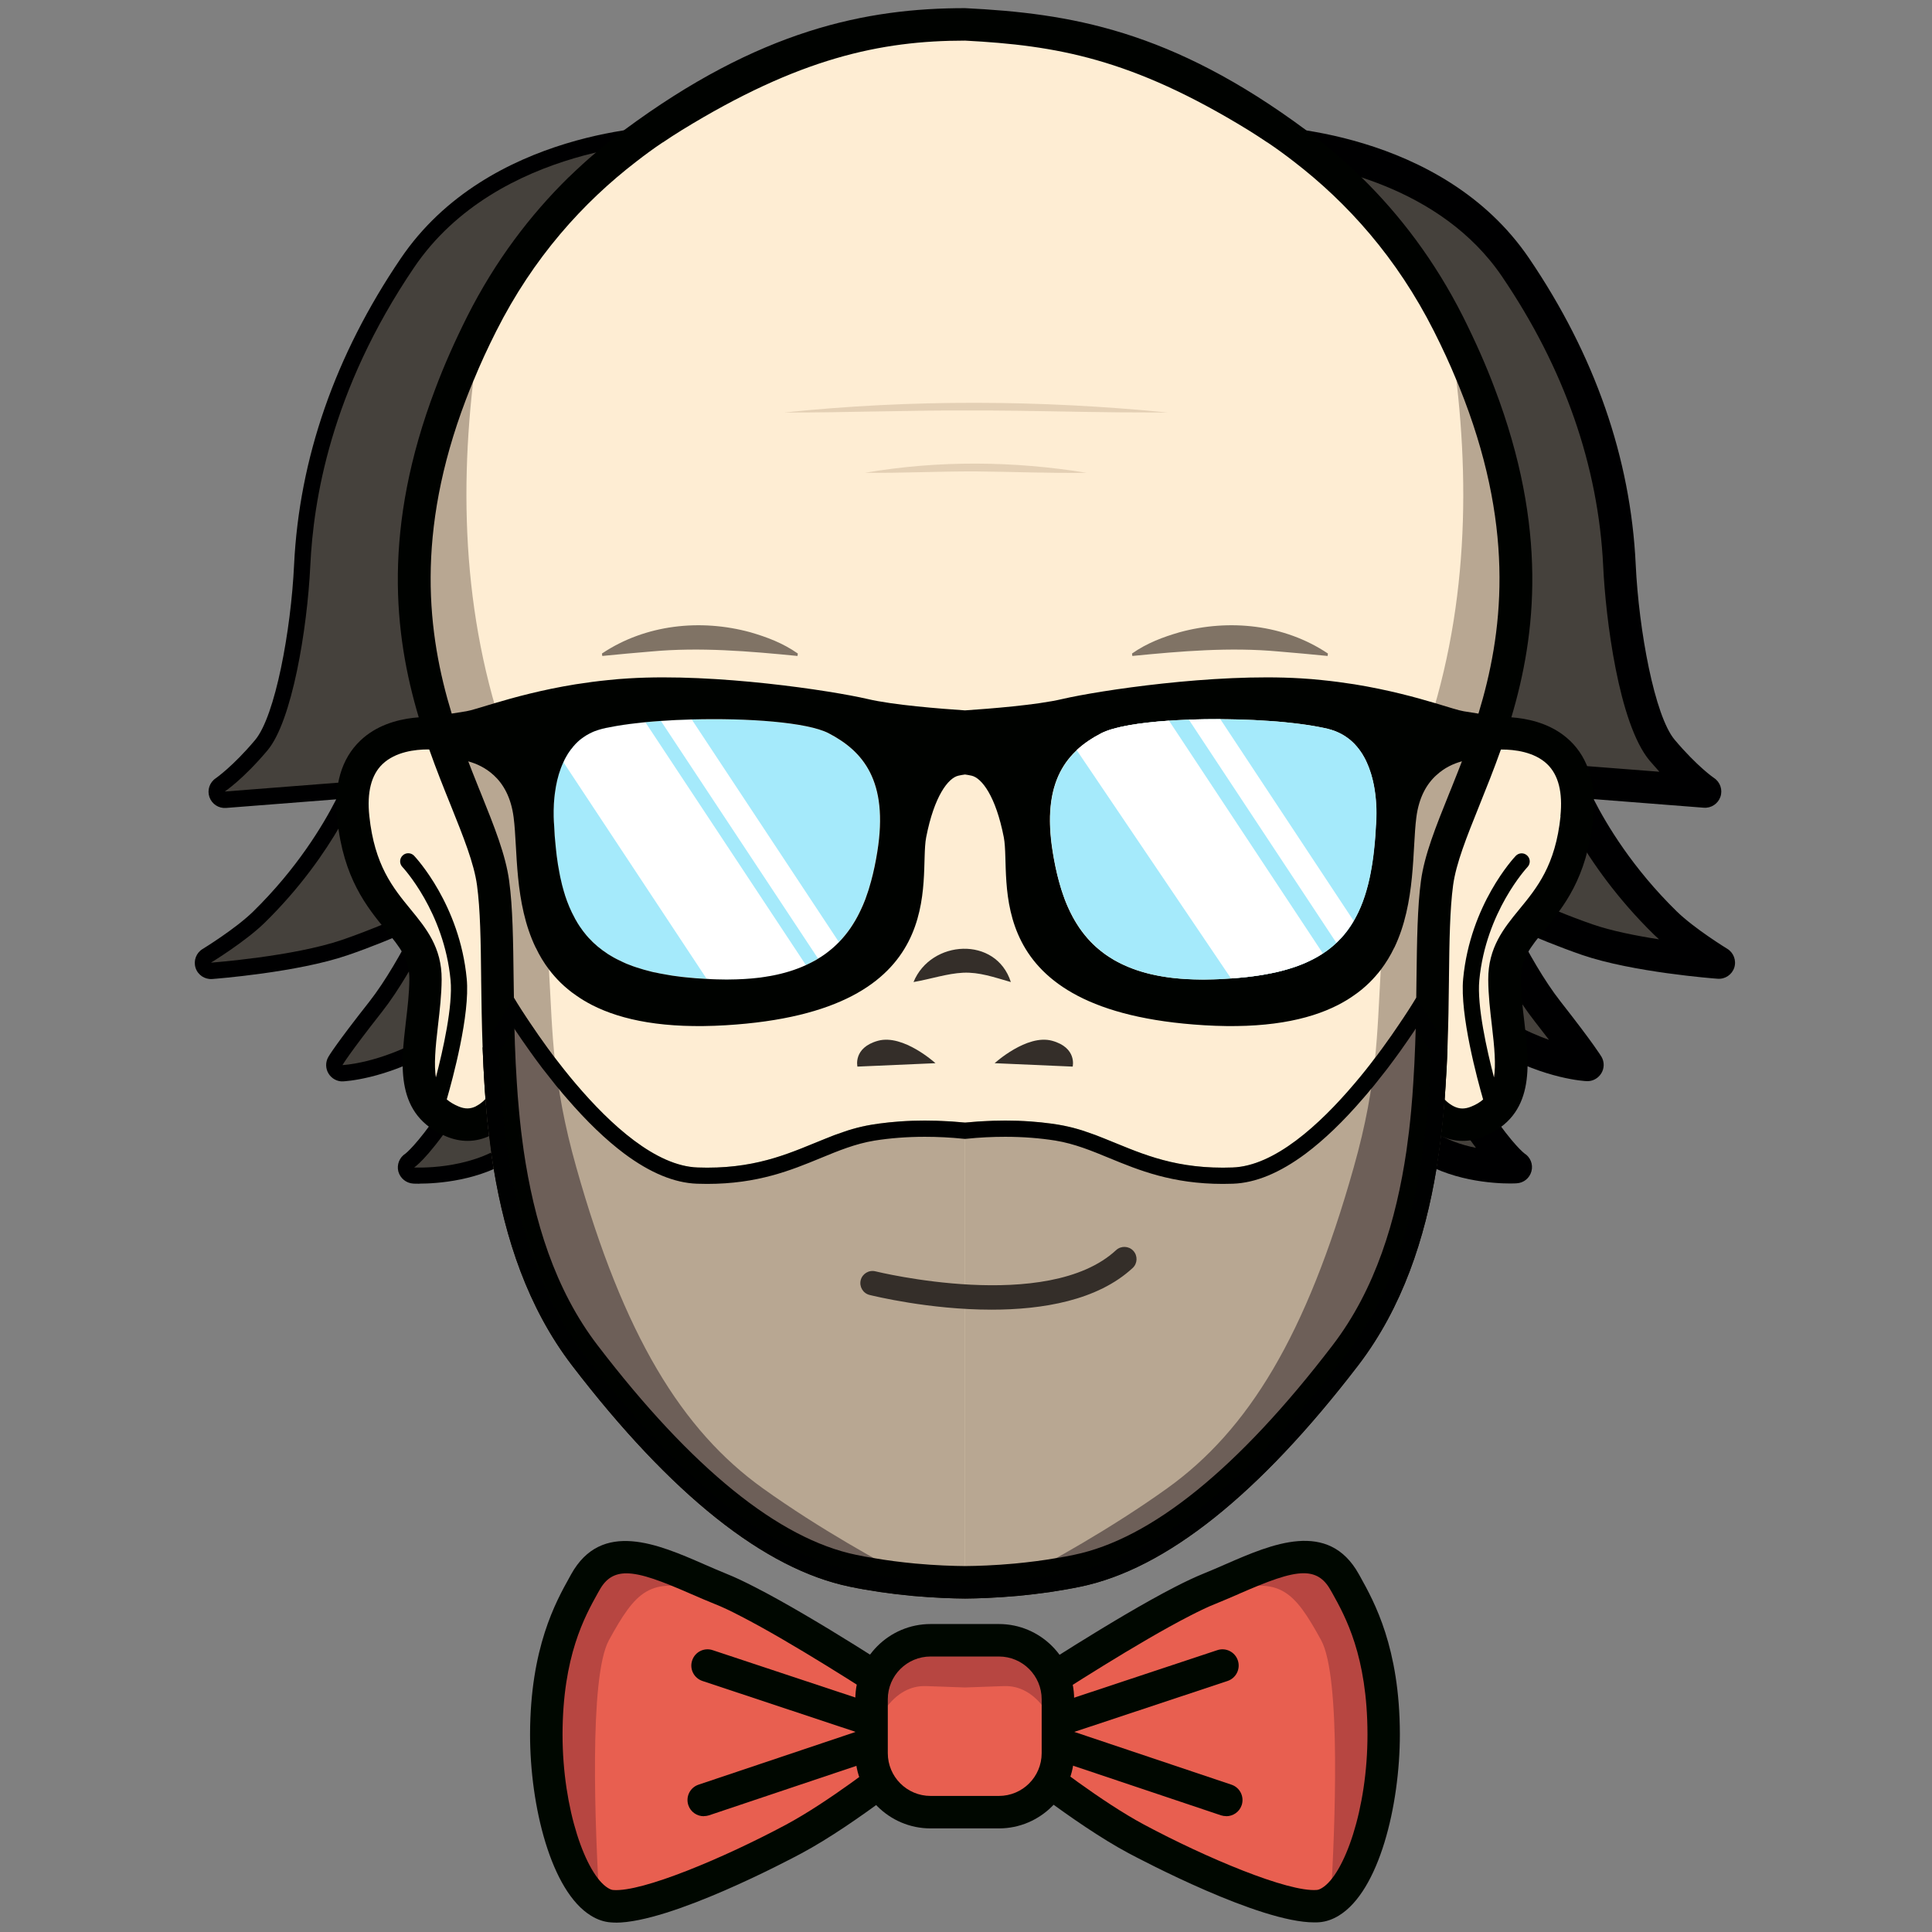 <svg width="42" height="42" viewBox="0 0 42 42" fill="none" xmlns="http://www.w3.org/2000/svg">
<rect x="0" y="0" width="42" height="42" fill="#808080" stroke="none"/>
<g id="cryptowisser">
<path id="Vector" d="M9.118 25.733C9.04 25.733 8.991 25.731 8.982 25.73C8.829 25.721 8.698 25.613 8.659 25.465C8.622 25.317 8.684 25.16 8.815 25.078C8.815 25.078 9.056 24.895 9.542 24.184C9.803 23.801 9.944 23.086 10.016 22.483C9.852 22.599 9.653 22.726 9.411 22.864C8.352 23.464 7.495 23.506 7.457 23.508C7.332 23.515 7.209 23.448 7.142 23.338C7.075 23.229 7.073 23.091 7.136 22.98C7.15 22.954 7.302 22.698 8.029 21.775C8.382 21.325 8.733 20.702 8.993 20.197C8.569 20.383 8.049 20.598 7.558 20.765C6.464 21.141 4.687 21.277 4.613 21.283C4.45 21.295 4.3 21.194 4.251 21.039C4.202 20.884 4.265 20.714 4.405 20.63C4.412 20.626 5.116 20.195 5.504 19.816C6.455 18.884 7.023 17.94 7.309 17.377L4.915 17.564C4.754 17.577 4.606 17.48 4.553 17.328C4.5 17.176 4.556 17.009 4.69 16.919C4.692 16.917 5.061 16.664 5.546 16.087C5.982 15.569 6.326 13.707 6.393 12.279C6.505 9.966 7.283 7.724 8.71 5.621C10.618 2.803 14.421 2.737 14.582 2.736C14.682 2.732 14.793 2.783 14.86 2.868C14.928 2.953 14.952 3.064 14.928 3.17L13.507 9.117L12.812 22.903C12.81 22.947 12.799 22.991 12.782 23.03C12.753 23.09 12.1 24.519 11.209 25.149C10.459 25.678 9.476 25.731 9.12 25.731L9.118 25.733ZM10.433 21.265C10.464 21.265 10.495 21.268 10.526 21.277C10.683 21.32 10.789 21.468 10.786 21.63C10.782 21.838 10.733 23.688 10.126 24.579C10.03 24.72 9.942 24.844 9.861 24.951C10.17 24.89 10.514 24.777 10.8 24.574C11.444 24.119 11.984 23.058 12.109 22.799L12.803 9.05C12.803 9.028 12.806 9.007 12.812 8.986L14.128 3.475C13.106 3.584 10.625 4.047 9.293 6.011C7.939 8.007 7.2 10.124 7.096 12.307C7.043 13.417 6.764 15.729 6.083 16.537C6.01 16.624 5.94 16.703 5.873 16.776L7.844 16.622C7.964 16.613 8.08 16.664 8.153 16.76C8.225 16.855 8.245 16.98 8.204 17.093C8.179 17.16 7.593 18.748 5.993 20.314C5.957 20.349 5.92 20.383 5.882 20.418C6.374 20.342 6.91 20.236 7.325 20.093C8.354 19.738 9.566 19.153 9.577 19.145C9.709 19.08 9.87 19.107 9.976 19.209C10.082 19.311 10.113 19.47 10.055 19.604C10.025 19.671 9.332 21.251 8.582 22.206C8.463 22.355 8.361 22.488 8.273 22.603C8.506 22.521 8.774 22.407 9.06 22.244C9.917 21.759 10.124 21.445 10.126 21.441C10.188 21.327 10.304 21.263 10.429 21.263L10.433 21.265Z" fill="#000001"/>
<path id="Vector_2" d="M14.585 3.088C14.585 3.088 10.828 3.121 9.003 5.813C7.178 8.504 6.813 10.895 6.746 12.291C6.679 13.687 6.347 15.679 5.816 16.311C5.285 16.943 4.886 17.207 4.886 17.207L7.875 16.974C7.875 16.974 7.311 18.536 5.749 20.064C5.325 20.477 4.586 20.927 4.586 20.927C4.586 20.927 6.379 20.795 7.443 20.43C8.507 20.064 9.735 19.466 9.735 19.466C9.735 19.466 9.038 21.061 8.308 21.991C7.577 22.921 7.445 23.154 7.445 23.154C7.445 23.154 8.242 23.121 9.238 22.556C10.233 21.991 10.434 21.626 10.434 21.626C10.434 21.626 10.401 23.553 9.836 24.383C9.271 25.212 9.003 25.38 9.003 25.38C9.003 25.38 10.182 25.447 11.004 24.864C11.826 24.282 12.458 22.888 12.458 22.888L13.155 9.068L14.583 3.09L14.585 3.088Z" fill="#45413C"/>
<path id="Vector_3" d="M9.59 15.956C9.59 15.956 7.456 15.637 7.681 17.779C7.905 19.922 9.258 20.029 9.249 21.293C9.241 22.556 8.669 23.899 9.839 24.383C11.009 24.866 11.591 22.614 11.591 22.614L10.695 16.611L9.59 15.96V15.956Z" fill="#FEEDD3"/>
<path id="Vector_4" d="M11.02 16.389L9.712 15.618L9.645 15.607C9.599 15.6 8.516 15.447 7.833 16.1C7.422 16.493 7.252 17.07 7.332 17.815C7.466 19.095 7.976 19.716 8.385 20.217C8.696 20.596 8.902 20.847 8.899 21.29C8.897 21.59 8.86 21.904 8.824 22.207C8.712 23.162 8.584 24.246 9.707 24.708C9.859 24.77 10.012 24.802 10.164 24.802C10.337 24.802 10.506 24.761 10.669 24.68C11.51 24.26 11.893 22.859 11.936 22.7L11.953 22.631L11.021 16.389H11.02ZM10.351 24.048C10.227 24.11 10.111 24.112 9.973 24.055C9.867 24.011 9.783 23.96 9.712 23.9C9.836 23.471 10.222 22.058 10.146 21.276C9.993 19.665 9.043 18.648 9.003 18.604C8.936 18.533 8.824 18.53 8.754 18.597C8.683 18.664 8.68 18.775 8.747 18.846C8.756 18.855 9.654 19.815 9.795 21.308C9.848 21.867 9.629 22.834 9.476 23.422C9.433 23.15 9.463 22.785 9.522 22.289C9.559 21.966 9.599 21.632 9.601 21.293C9.606 20.595 9.26 20.175 8.927 19.769C8.54 19.297 8.142 18.81 8.029 17.741C7.974 17.226 8.071 16.845 8.314 16.612C8.597 16.34 9.034 16.292 9.301 16.292C9.373 16.292 9.433 16.296 9.474 16.299L10.367 16.827L11.228 22.59C11.089 23.076 10.748 23.849 10.347 24.048H10.351Z" fill="#000200"/>
<path id="Vector_5" d="M27.367 3.088C27.367 3.088 31.124 3.121 32.949 5.813C34.774 8.504 35.139 10.895 35.206 12.291C35.273 13.687 35.605 15.679 36.136 16.311C36.667 16.943 37.066 17.207 37.066 17.207L34.077 16.974C34.077 16.974 34.641 18.536 36.203 20.064C36.627 20.477 37.366 20.927 37.366 20.927C37.366 20.927 35.573 20.795 34.509 20.43C33.445 20.064 32.217 19.466 32.217 19.466C32.217 19.466 32.914 21.061 33.644 21.991C34.375 22.921 34.507 23.154 34.507 23.154C34.507 23.154 33.709 23.121 32.714 22.556C31.719 21.991 31.518 21.626 31.518 21.626C31.518 21.626 31.551 23.553 32.116 24.383C32.681 25.212 32.949 25.38 32.949 25.38C32.949 25.38 31.77 25.447 30.948 24.864C30.125 24.282 29.494 22.888 29.494 22.888L28.797 9.068L27.369 3.09L27.367 3.088Z" fill="#45413C"/>
<path id="Vector_6" d="M30.743 25.151C29.852 24.521 29.197 23.092 29.171 23.032C29.153 22.991 29.143 22.949 29.141 22.904L28.446 9.119L27.025 3.172C27 3.066 27.025 2.955 27.092 2.87C27.159 2.785 27.27 2.734 27.371 2.737C27.532 2.737 31.334 2.805 33.242 5.616C34.67 7.719 35.45 9.96 35.559 12.274C35.626 13.702 35.97 15.565 36.406 16.082C36.892 16.659 37.258 16.912 37.262 16.913C37.396 17.002 37.453 17.171 37.4 17.323C37.347 17.474 37.199 17.572 37.038 17.559L34.643 17.372C34.929 17.935 35.497 18.879 36.449 19.811C36.837 20.19 37.541 20.621 37.548 20.625C37.687 20.709 37.751 20.879 37.702 21.034C37.652 21.189 37.502 21.29 37.34 21.277C37.264 21.272 35.489 21.136 34.394 20.76C33.904 20.591 33.383 20.378 32.96 20.192C33.219 20.697 33.57 21.32 33.923 21.77C34.648 22.695 34.8 22.949 34.816 22.975C34.88 23.086 34.878 23.224 34.811 23.333C34.744 23.443 34.62 23.51 34.495 23.503C34.46 23.503 33.6 23.459 32.541 22.859C32.3 22.721 32.1 22.594 31.936 22.477C32.008 23.081 32.15 23.796 32.411 24.179C32.896 24.892 33.138 25.073 33.138 25.073C33.269 25.154 33.332 25.312 33.293 25.46C33.254 25.61 33.126 25.716 32.97 25.724C32.962 25.724 32.912 25.728 32.834 25.728C32.478 25.728 31.495 25.675 30.745 25.146L30.743 25.151ZM31.822 21.443C31.822 21.443 32.03 21.761 32.887 22.246C33.173 22.409 33.441 22.523 33.674 22.605C33.586 22.49 33.484 22.358 33.366 22.207C32.616 21.253 31.92 19.673 31.892 19.606C31.832 19.47 31.864 19.313 31.971 19.211C32.077 19.109 32.238 19.084 32.37 19.148C32.383 19.153 33.593 19.74 34.622 20.095C35.035 20.238 35.573 20.344 36.066 20.42C36.027 20.384 35.99 20.351 35.954 20.316C34.354 18.749 33.768 17.16 33.743 17.095C33.703 16.982 33.722 16.857 33.794 16.762C33.867 16.666 33.983 16.615 34.103 16.624L36.074 16.777C36.007 16.703 35.937 16.624 35.864 16.539C35.185 15.731 34.904 13.419 34.852 12.309C34.747 10.126 34.008 8.009 32.654 6.013C31.322 4.049 28.843 3.586 27.819 3.477L29.136 8.988C29.141 9.009 29.144 9.03 29.144 9.052L29.838 22.8C29.963 23.06 30.502 24.12 31.147 24.576C31.435 24.779 31.777 24.892 32.086 24.953C32.005 24.846 31.917 24.722 31.822 24.581C31.214 23.69 31.167 21.839 31.162 21.632C31.158 21.47 31.264 21.322 31.421 21.279C31.453 21.27 31.484 21.267 31.514 21.267C31.64 21.267 31.754 21.332 31.818 21.445L31.822 21.443Z" fill="#000001"/>
<path id="Vector_7" d="M32.368 15.956C32.368 15.956 34.502 15.637 34.278 17.779C34.054 19.922 32.7 20.029 32.709 21.293C32.718 22.555 33.289 23.899 32.12 24.383C30.95 24.866 30.367 22.614 30.367 22.614L31.264 16.611L32.368 15.96V15.956Z" fill="#FEEDD3"/>
<path id="Vector_8" d="M21.938 38.05C21.938 38.05 23.515 39.346 24.694 39.976C25.873 40.608 27.849 41.504 28.647 41.439C28.741 41.432 28.832 41.398 28.921 41.343C29.586 40.936 30.078 39.307 30.076 37.701C30.073 35.837 29.512 34.906 29.229 34.396C28.635 33.325 27.435 34.08 26.272 34.546C26.108 34.611 25.912 34.705 25.696 34.816C24.382 35.49 22.336 36.838 22.336 36.838L21.938 38.05Z" fill="#E85F50"/>
<path id="Vector_9" d="M25.703 34.816C26.044 34.749 26.377 34.676 26.661 34.595C27.831 34.263 28.138 34.595 28.721 35.657C29.158 36.46 29.021 39.769 28.927 41.343C29.593 40.936 30.085 39.307 30.083 37.701C30.08 35.837 29.518 34.906 29.236 34.396C28.641 33.325 27.441 34.08 26.278 34.546C26.114 34.611 25.918 34.705 25.703 34.816Z" fill="#B74641"/>
<path id="Vector_10" d="M24.533 40.286C23.337 39.647 21.784 38.377 21.718 38.322L21.531 38.169L22.045 36.61L22.147 36.543C22.232 36.489 24.224 35.177 25.539 34.501C25.782 34.376 25.982 34.283 26.144 34.217C26.314 34.148 26.485 34.074 26.654 34C27.646 33.568 28.88 33.031 29.541 34.223L29.575 34.284C29.873 34.821 30.429 35.818 30.432 37.699C30.432 39.254 29.979 41.108 29.109 41.641C28.97 41.728 28.823 41.777 28.678 41.788C28.643 41.791 28.606 41.791 28.567 41.791C27.378 41.791 24.826 40.441 24.529 40.284L24.533 40.286ZM26.938 34.648C26.762 34.724 26.585 34.801 26.409 34.872C26.266 34.928 26.088 35.013 25.864 35.128C24.747 35.7 23.068 36.785 22.64 37.064L22.355 37.927C22.804 38.283 23.966 39.181 24.866 39.663C26.224 40.39 28.001 41.135 28.625 41.086C28.659 41.084 28.698 41.068 28.742 41.041C29.22 40.748 29.73 39.337 29.728 37.701C29.725 36.001 29.247 35.142 28.961 34.629L28.925 34.567C28.784 34.313 28.601 34.201 28.34 34.201C28.015 34.201 27.568 34.373 26.936 34.648H26.938Z" fill="#000700"/>
<path id="Vector_11" d="M26.657 39.483C26.806 39.483 26.943 39.39 26.993 39.243C27.054 39.058 26.956 38.859 26.77 38.797L23.354 37.65L26.686 36.543C26.871 36.481 26.971 36.282 26.91 36.097C26.848 35.911 26.648 35.811 26.463 35.873L21.125 37.645L26.544 39.464C26.581 39.476 26.62 39.481 26.657 39.481V39.483Z" fill="#000700"/>
<path id="Vector_12" d="M32.163 8.567C32.115 8.437 32.062 8.304 32.006 8.172C31.99 8.131 31.972 8.089 31.954 8.049C31.919 7.966 31.884 7.884 31.849 7.801C31.739 7.551 31.619 7.299 31.489 7.041C30.776 5.626 29.861 4.517 28.866 3.651H28.864C28.674 3.481 28.482 3.324 28.286 3.176C28.088 3.024 27.889 2.883 27.687 2.751C24.952 0.924 21.98 0.589 20.98 0.527C19.979 0.589 17.007 0.924 14.272 2.751C14.071 2.883 13.871 3.024 13.674 3.176C13.478 3.324 13.286 3.481 13.095 3.649H13.093C12.098 4.517 11.184 5.626 10.471 7.041C10.34 7.299 10.22 7.551 10.111 7.801C10.076 7.884 10.04 7.966 10.005 8.049C9.987 8.089 9.97 8.131 9.954 8.172C9.897 8.304 9.844 8.437 9.797 8.567C8.666 11.543 8.934 13.803 9.469 15.572C9.47 15.579 9.472 15.584 9.476 15.591C9.513 15.714 9.552 15.838 9.59 15.956H9.592C9.65 16.136 9.712 16.306 9.774 16.473L9.779 16.489C10.009 17.107 10.249 17.656 10.43 18.151C10.441 18.18 10.45 18.206 10.46 18.234C10.531 18.43 10.593 18.616 10.637 18.796C10.674 18.937 10.702 19.071 10.72 19.198C10.727 19.246 10.732 19.293 10.737 19.343C10.76 19.54 10.774 19.759 10.785 19.992C10.789 20.05 10.79 20.11 10.792 20.17C10.796 20.292 10.799 20.417 10.803 20.544C10.805 20.61 10.806 20.675 10.806 20.74C10.813 21.203 10.817 21.706 10.829 22.235C10.835 22.443 10.84 22.653 10.849 22.869C10.852 22.939 10.854 23.01 10.857 23.08L10.863 23.202C10.864 23.22 10.864 23.237 10.866 23.255C10.866 23.276 10.868 23.297 10.87 23.319C10.87 23.331 10.871 23.341 10.871 23.354C10.873 23.384 10.875 23.416 10.877 23.447C10.884 23.569 10.893 23.691 10.902 23.814C10.907 23.883 10.912 23.952 10.917 24.023C10.917 24.024 10.917 24.028 10.919 24.03V24.033C10.919 24.033 10.919 24.042 10.921 24.047C10.923 24.077 10.926 24.107 10.928 24.136C10.933 24.187 10.939 24.236 10.942 24.287C10.947 24.342 10.953 24.398 10.96 24.453C10.96 24.453 10.961 24.464 10.961 24.469V24.48C10.961 24.48 10.963 24.488 10.963 24.492C10.965 24.501 10.965 24.51 10.967 24.517C10.972 24.563 10.977 24.608 10.983 24.654C10.985 24.672 10.988 24.692 10.99 24.709L10.995 24.752C10.997 24.773 11 24.792 11.002 24.811C11.004 24.815 11.004 24.819 11.004 24.822C11.004 24.824 11.006 24.826 11.006 24.827V24.834C11.006 24.834 11.007 24.854 11.009 24.863C11.009 24.868 11.009 24.872 11.011 24.877C11.013 24.893 11.014 24.909 11.018 24.924C11.018 24.939 11.021 24.949 11.023 24.962C11.025 24.97 11.025 24.979 11.027 24.988C11.029 25.006 11.032 25.023 11.034 25.041C11.039 25.073 11.043 25.104 11.048 25.136C11.05 25.145 11.05 25.154 11.052 25.163C11.055 25.191 11.06 25.219 11.064 25.247C11.067 25.272 11.073 25.299 11.076 25.323C11.082 25.35 11.085 25.374 11.09 25.399C11.092 25.415 11.096 25.431 11.099 25.447C11.106 25.487 11.113 25.526 11.12 25.565C11.122 25.572 11.122 25.579 11.124 25.586C11.131 25.625 11.138 25.662 11.145 25.701C11.15 25.727 11.156 25.754 11.161 25.78C11.171 25.826 11.18 25.874 11.189 25.92C11.194 25.944 11.2 25.969 11.205 25.994C11.207 25.999 11.207 26.004 11.209 26.01C11.219 26.063 11.23 26.116 11.242 26.167C11.251 26.204 11.26 26.241 11.269 26.276C11.277 26.319 11.288 26.361 11.299 26.401C11.311 26.449 11.323 26.495 11.336 26.541C11.343 26.573 11.351 26.604 11.36 26.634C11.376 26.693 11.392 26.749 11.41 26.806C11.424 26.855 11.438 26.904 11.454 26.954C11.463 26.984 11.472 27.012 11.48 27.04C11.486 27.06 11.493 27.079 11.5 27.097C11.505 27.116 11.512 27.136 11.517 27.155C11.524 27.174 11.53 27.194 11.537 27.212C11.544 27.234 11.553 27.257 11.562 27.279C11.565 27.294 11.57 27.31 11.577 27.326C11.583 27.346 11.59 27.365 11.597 27.383C11.606 27.409 11.616 27.437 11.629 27.464C11.63 27.473 11.634 27.48 11.637 27.488C11.645 27.51 11.652 27.531 11.66 27.552C11.678 27.602 11.697 27.649 11.719 27.697C11.727 27.723 11.738 27.75 11.75 27.776C11.768 27.819 11.786 27.861 11.805 27.903C11.81 27.914 11.814 27.924 11.819 27.935C11.844 27.993 11.87 28.052 11.897 28.108C11.929 28.177 11.962 28.244 11.996 28.311C12.01 28.339 12.024 28.367 12.038 28.396C12.049 28.417 12.061 28.438 12.072 28.459C12.08 28.477 12.089 28.493 12.098 28.51C12.114 28.542 12.132 28.572 12.149 28.602C12.158 28.616 12.165 28.632 12.174 28.646C12.213 28.713 12.252 28.779 12.29 28.846C12.294 28.849 12.296 28.853 12.297 28.856C12.319 28.893 12.341 28.928 12.364 28.964C12.375 28.982 12.386 28.997 12.396 29.013C12.407 29.031 12.417 29.047 12.428 29.063C12.433 29.073 12.44 29.084 12.447 29.093C12.481 29.144 12.516 29.195 12.552 29.246C12.56 29.257 12.567 29.269 12.576 29.282C12.583 29.29 12.589 29.299 12.596 29.308C12.599 29.311 12.601 29.315 12.604 29.32C12.613 29.333 12.624 29.347 12.634 29.359C12.659 29.394 12.686 29.43 12.712 29.465C12.869 29.67 13.024 29.867 13.18 30.058C13.249 30.143 13.317 30.226 13.386 30.308C13.459 30.397 13.531 30.483 13.605 30.568C13.889 30.901 14.171 31.212 14.45 31.5C14.519 31.57 14.588 31.639 14.655 31.706C14.715 31.766 14.775 31.826 14.837 31.884C14.897 31.943 14.955 31.999 15.015 32.054C15.045 32.084 15.077 32.112 15.107 32.139H15.109C15.156 32.184 15.202 32.227 15.25 32.267C15.315 32.327 15.379 32.384 15.442 32.437C15.506 32.492 15.569 32.544 15.631 32.596C15.694 32.648 15.756 32.698 15.818 32.747C15.88 32.795 15.941 32.843 16.002 32.889C16.061 32.934 16.122 32.978 16.181 33.023C16.241 33.065 16.302 33.107 16.36 33.148C16.418 33.188 16.476 33.227 16.535 33.264C16.57 33.291 16.609 33.314 16.646 33.337C16.649 33.339 16.651 33.34 16.654 33.342C16.693 33.368 16.734 33.393 16.774 33.416C16.808 33.437 16.841 33.457 16.875 33.476C16.919 33.503 16.963 33.527 17.007 33.552C17.066 33.586 17.124 33.616 17.182 33.646C17.242 33.677 17.302 33.707 17.364 33.737C17.419 33.764 17.473 33.788 17.53 33.813C17.645 33.864 17.757 33.912 17.872 33.953C17.929 33.974 17.985 33.993 18.041 34.013C18.089 34.029 18.139 34.043 18.186 34.057L18.202 34.062C18.26 34.08 18.317 34.094 18.373 34.108C18.43 34.122 18.486 34.136 18.543 34.147C18.599 34.159 18.657 34.17 18.716 34.18C18.76 34.189 18.802 34.196 18.845 34.203C18.855 34.205 18.864 34.207 18.875 34.209C18.947 34.223 19.021 34.235 19.097 34.246C19.139 34.253 19.183 34.26 19.227 34.265C19.33 34.281 19.436 34.293 19.541 34.306C19.556 34.307 19.572 34.309 19.586 34.311C19.628 34.316 19.67 34.322 19.711 34.325L19.864 34.341H19.866C19.926 34.346 19.983 34.352 20.041 34.355C20.24 34.371 20.424 34.382 20.584 34.389C20.65 34.389 20.712 34.394 20.77 34.394C20.81 34.396 20.847 34.397 20.881 34.397H21.079C21.112 34.397 21.149 34.396 21.19 34.394C21.248 34.394 21.31 34.39 21.375 34.389C21.536 34.382 21.719 34.371 21.919 34.355C21.977 34.352 22.033 34.346 22.093 34.341H22.095L22.249 34.325C22.289 34.322 22.331 34.316 22.374 34.311C22.388 34.309 22.404 34.307 22.418 34.306C22.524 34.293 22.63 34.281 22.732 34.265C22.776 34.26 22.82 34.253 22.863 34.246C22.939 34.235 23.013 34.223 23.085 34.209C23.096 34.207 23.105 34.205 23.115 34.203C23.157 34.196 23.2 34.189 23.244 34.18C23.302 34.17 23.36 34.159 23.417 34.147C23.473 34.136 23.53 34.122 23.586 34.108C23.643 34.094 23.699 34.08 23.757 34.062L23.773 34.057C23.821 34.043 23.87 34.029 23.918 34.013C23.974 33.993 24.031 33.974 24.087 33.953C24.202 33.912 24.315 33.864 24.43 33.813C24.486 33.788 24.541 33.764 24.596 33.737C24.657 33.707 24.717 33.677 24.777 33.646C24.836 33.616 24.894 33.586 24.952 33.552C24.996 33.527 25.04 33.503 25.084 33.476C25.118 33.457 25.151 33.437 25.185 33.416C25.226 33.393 25.266 33.368 25.305 33.342C25.309 33.342 25.31 33.339 25.314 33.337C25.351 33.314 25.39 33.291 25.425 33.264C25.483 33.227 25.541 33.188 25.6 33.148C25.658 33.107 25.718 33.065 25.778 33.023C25.838 32.978 25.898 32.934 25.958 32.889C26.018 32.843 26.08 32.795 26.142 32.747C26.203 32.698 26.265 32.648 26.329 32.596C26.39 32.544 26.454 32.492 26.517 32.437C26.581 32.384 26.645 32.327 26.71 32.267C26.757 32.227 26.803 32.184 26.851 32.14H26.853C26.883 32.112 26.915 32.084 26.945 32.054C27.005 31.999 27.063 31.943 27.123 31.884C27.184 31.826 27.244 31.766 27.305 31.706C27.372 31.639 27.44 31.57 27.509 31.5C27.788 31.212 28.07 30.901 28.355 30.568C28.429 30.483 28.501 30.397 28.573 30.308C28.642 30.226 28.711 30.143 28.78 30.058C28.935 29.867 29.09 29.67 29.247 29.465C29.274 29.43 29.3 29.394 29.325 29.359C29.336 29.347 29.346 29.333 29.355 29.32C29.359 29.315 29.36 29.311 29.364 29.308C29.371 29.299 29.376 29.29 29.383 29.282C29.392 29.269 29.399 29.257 29.408 29.246C29.443 29.195 29.479 29.144 29.512 29.093C29.519 29.084 29.526 29.073 29.532 29.063C29.542 29.047 29.553 29.031 29.563 29.013C29.574 28.997 29.584 28.982 29.595 28.964C29.618 28.928 29.641 28.893 29.662 28.856C29.664 28.853 29.666 28.849 29.669 28.846C29.708 28.779 29.747 28.713 29.786 28.646C29.794 28.632 29.802 28.616 29.81 28.602C29.828 28.572 29.846 28.542 29.861 28.51C29.87 28.493 29.879 28.477 29.888 28.459C29.899 28.438 29.911 28.417 29.922 28.396C29.936 28.367 29.95 28.339 29.964 28.311C29.997 28.244 30.031 28.177 30.063 28.108C30.089 28.052 30.116 27.993 30.14 27.935C30.146 27.924 30.149 27.914 30.154 27.903C30.174 27.861 30.192 27.819 30.209 27.776C30.221 27.75 30.232 27.723 30.241 27.697C30.262 27.649 30.282 27.602 30.299 27.552C30.308 27.531 30.315 27.51 30.322 27.488C30.326 27.48 30.329 27.473 30.331 27.464C30.343 27.437 30.354 27.409 30.363 27.383C30.37 27.365 30.377 27.346 30.382 27.326C30.389 27.31 30.395 27.294 30.398 27.279C30.407 27.257 30.416 27.234 30.423 27.212C30.43 27.194 30.435 27.174 30.442 27.155C30.447 27.136 30.454 27.116 30.46 27.097C30.467 27.079 30.474 27.06 30.479 27.04C30.488 27.012 30.497 26.984 30.506 26.954C30.521 26.904 30.536 26.855 30.55 26.806C30.567 26.749 30.583 26.693 30.599 26.634C30.608 26.604 30.617 26.573 30.624 26.541C30.636 26.495 30.649 26.449 30.661 26.401C30.672 26.361 30.682 26.319 30.691 26.276C30.7 26.241 30.709 26.204 30.717 26.167C30.73 26.116 30.74 26.063 30.751 26.01C30.753 26.004 30.753 25.999 30.755 25.994C30.76 25.969 30.765 25.944 30.77 25.92C30.779 25.874 30.788 25.826 30.799 25.78C30.804 25.754 30.809 25.727 30.814 25.701C30.822 25.662 30.829 25.625 30.836 25.586C30.837 25.579 30.837 25.572 30.839 25.565C30.846 25.526 30.853 25.487 30.86 25.447C30.864 25.431 30.867 25.415 30.869 25.399C30.875 25.374 30.878 25.35 30.883 25.323C30.887 25.299 30.892 25.272 30.896 25.247C30.899 25.219 30.904 25.191 30.908 25.163C30.91 25.154 30.91 25.145 30.912 25.136C30.917 25.104 30.92 25.073 30.926 25.041C30.927 25.023 30.931 25.006 30.933 24.988C30.933 24.979 30.933 24.97 30.936 24.962C30.936 24.949 30.94 24.939 30.942 24.926C30.945 24.909 30.947 24.893 30.949 24.877C30.95 24.872 30.95 24.868 30.95 24.863C30.952 24.854 30.952 24.843 30.954 24.834V24.827C30.954 24.827 30.956 24.824 30.956 24.822C30.956 24.819 30.956 24.815 30.957 24.811C30.959 24.792 30.963 24.773 30.965 24.752L30.97 24.709C30.971 24.692 30.975 24.672 30.977 24.654C30.982 24.608 30.987 24.563 30.993 24.517C30.994 24.51 30.994 24.501 30.996 24.492C30.996 24.488 30.998 24.485 30.998 24.48V24.469C30.998 24.469 30.998 24.459 31 24.455C31.007 24.398 31.012 24.342 31.017 24.287C31.021 24.236 31.026 24.187 31.032 24.136C31.033 24.107 31.037 24.077 31.039 24.047C31.04 24.042 31.04 24.038 31.04 24.033V24.03C31.04 24.03 31.042 24.024 31.042 24.023C31.047 23.952 31.053 23.883 31.058 23.814C31.067 23.691 31.076 23.569 31.083 23.449C31.084 23.416 31.086 23.384 31.088 23.354C31.088 23.341 31.09 23.331 31.09 23.319C31.091 23.297 31.093 23.276 31.093 23.255C31.095 23.237 31.095 23.22 31.097 23.202L31.102 23.08C31.106 23.01 31.107 22.939 31.111 22.87C31.12 22.653 31.125 22.443 31.13 22.237C31.143 21.706 31.146 21.203 31.153 20.74C31.153 20.675 31.153 20.61 31.157 20.544C31.16 20.417 31.164 20.292 31.167 20.17C31.169 20.11 31.171 20.05 31.174 19.992C31.185 19.759 31.199 19.54 31.222 19.343C31.227 19.293 31.233 19.246 31.24 19.198C31.257 19.071 31.286 18.937 31.323 18.796C31.367 18.616 31.429 18.43 31.499 18.234C31.51 18.206 31.519 18.18 31.529 18.151C31.711 17.656 31.951 17.107 32.18 16.489L32.186 16.473C32.247 16.306 32.309 16.136 32.367 15.958H32.369C32.408 15.838 32.447 15.714 32.484 15.591C32.487 15.584 32.489 15.579 32.491 15.572C33.026 13.803 33.294 11.543 32.163 8.567Z" fill="#FEEDD3"/>
<path id="Vector_13" d="M19.857 34.341C19.455 34.302 19 34.242 18.535 34.147C17.09 33.849 15.147 32.652 12.705 29.463C10.264 26.274 11.011 21.392 10.712 19.198C10.439 17.184 7.303 13.269 10.464 7.041C9.999 9.831 9.955 12.801 10.862 15.678C12.55 21.032 11.492 21.729 12.523 25.38C13.552 29.031 14.815 31.09 16.575 32.352C17.812 33.24 19.162 33.979 19.857 34.341Z" fill="#B8A792"/>
<path id="Vector_14" d="M20.98 24.404V34.751C20.708 34.749 20.306 34.735 19.833 34.693C19.348 34.647 18.89 34.58 18.472 34.493C16.617 34.11 14.586 32.49 12.432 29.679C11.468 28.418 10.983 26.916 10.734 25.418C10.714 25.297 10.697 25.176 10.679 25.056C10.662 24.936 10.648 24.816 10.633 24.696C10.632 24.692 10.632 24.687 10.632 24.682C10.616 24.56 10.603 24.438 10.591 24.318C10.577 24.177 10.565 24.036 10.554 23.896C10.547 23.799 10.54 23.704 10.534 23.61C10.515 23.328 10.503 23.049 10.492 22.776C10.582 22.631 10.667 22.493 10.745 22.37C10.774 22.324 10.803 22.28 10.829 22.238C10.856 22.193 10.88 22.154 10.903 22.117C10.993 21.973 11.066 21.858 11.112 21.786C11.15 21.724 11.172 21.69 11.172 21.69C11.172 21.69 11.274 21.865 11.456 22.137C11.47 22.156 11.482 22.177 11.496 22.197C11.51 22.218 11.524 22.239 11.539 22.26C11.643 22.416 11.768 22.596 11.909 22.79C11.95 22.845 11.992 22.901 12.034 22.959C12.045 22.972 12.054 22.986 12.065 22.998H12.066C12.132 23.086 12.2 23.174 12.273 23.265C12.35 23.362 12.43 23.459 12.514 23.558C13.277 24.457 14.258 25.35 15.167 25.38C15.238 25.382 15.306 25.384 15.373 25.384C16.54 25.384 17.242 25.033 17.948 24.752C18.012 24.726 18.075 24.701 18.14 24.676C18.204 24.653 18.269 24.629 18.334 24.608C18.4 24.584 18.467 24.563 18.534 24.544C18.601 24.524 18.67 24.507 18.74 24.491C18.809 24.475 18.882 24.461 18.954 24.449C19.005 24.44 19.055 24.433 19.106 24.426C19.256 24.406 19.404 24.39 19.55 24.38C19.598 24.376 19.646 24.373 19.693 24.371C19.789 24.366 19.882 24.362 19.972 24.362C20.018 24.36 20.062 24.36 20.106 24.36C20.195 24.36 20.279 24.362 20.36 24.364C20.442 24.364 20.519 24.369 20.593 24.375C20.666 24.378 20.736 24.383 20.8 24.389C20.865 24.394 20.925 24.399 20.98 24.404Z" fill="#B8A792"/>
<path id="Vector_15" d="M34.127 16.1C33.444 15.447 32.36 15.6 32.314 15.607L32.247 15.618L30.94 16.389L30.008 22.631L30.026 22.7C30.066 22.859 30.451 24.258 31.293 24.68C31.455 24.761 31.624 24.802 31.797 24.802C31.949 24.802 32.102 24.77 32.254 24.708C33.377 24.246 33.25 23.164 33.137 22.207C33.101 21.904 33.064 21.588 33.062 21.29C33.059 20.847 33.266 20.596 33.576 20.217C33.986 19.718 34.495 19.095 34.63 17.815C34.707 17.07 34.54 16.493 34.128 16.1H34.127ZM33.925 17.743C33.814 18.812 33.414 19.299 33.027 19.77C32.694 20.176 32.35 20.598 32.353 21.295C32.355 21.634 32.394 21.968 32.432 22.29C32.491 22.788 32.521 23.152 32.478 23.423C32.325 22.836 32.106 21.869 32.159 21.309C32.3 19.818 33.198 18.858 33.207 18.848C33.274 18.777 33.271 18.666 33.2 18.599C33.13 18.532 33.018 18.535 32.951 18.606C32.911 18.648 31.961 19.665 31.808 21.277C31.734 22.059 32.118 23.473 32.242 23.902C32.173 23.963 32.087 24.015 31.981 24.057C31.843 24.113 31.727 24.112 31.603 24.05C31.203 23.85 30.862 23.078 30.723 22.592L31.584 16.829L32.477 16.301C32.517 16.297 32.577 16.294 32.65 16.294C32.918 16.294 33.354 16.342 33.636 16.613C33.88 16.848 33.975 17.227 33.922 17.743H33.925Z" fill="#000200"/>
<path id="Vector_16" d="M19.863 34.342C19.461 34.303 19.006 34.243 18.542 34.148C17.096 33.849 15.153 32.653 12.711 29.464C11.111 27.371 10.881 24.551 10.828 22.238C11.036 21.902 11.171 21.69 11.171 21.69C11.171 21.69 11.523 22.287 12.063 22.998H12.065C12.134 23.683 12.261 24.433 12.529 25.38C13.558 29.032 14.822 31.091 16.581 32.353C17.818 33.24 19.168 33.98 19.863 34.342Z" fill="#6D5F58"/>
<path id="Vector_17" d="M19.068 18.517C18.947 19.272 18.73 19.971 18.237 20.479C18.107 20.613 17.957 20.735 17.784 20.839C17.699 20.892 17.609 20.94 17.514 20.982C17.032 21.203 16.404 21.317 15.579 21.291C15.504 21.289 15.43 21.286 15.355 21.28C12.941 21.155 12.156 20.257 12.043 17.954C12.043 17.954 11.958 17.19 12.242 16.572C12.394 16.239 12.654 15.949 13.089 15.843C13.342 15.783 13.663 15.736 14.021 15.7C14.134 15.69 14.249 15.679 14.367 15.672C14.584 15.656 14.81 15.646 15.038 15.64C16.252 15.607 17.544 15.7 18.006 15.939C18.753 16.325 19.317 16.969 19.068 18.517Z" fill="#A5EAFB"/>
<path id="Vector_18" d="M18.237 20.48C18.107 20.614 17.957 20.735 17.784 20.839L14.367 15.672C14.584 15.656 14.81 15.646 15.038 15.641L18.237 20.48Z" fill="white"/>
<path id="Vector_19" d="M17.521 20.982C17.039 21.203 16.411 21.317 15.587 21.291C15.511 21.289 15.437 21.285 15.363 21.28L12.25 16.572C12.402 16.238 12.661 15.949 13.097 15.843C13.349 15.783 13.671 15.736 14.029 15.7L17.521 20.982Z" fill="white"/>
<path id="Vector_20" d="M13.086 14.207C14.034 13.572 15.234 13.45 16.312 13.745C16.666 13.848 17.014 13.976 17.344 14.207L17.337 14.26C16.278 14.156 15.216 14.065 14.154 14.163C13.801 14.192 13.446 14.225 13.093 14.26L13.086 14.207Z" fill="#807365"/>
<path id="Vector_21" d="M20.334 23.111C20.334 23.111 19.637 22.476 19.088 22.625C18.54 22.776 18.64 23.187 18.64 23.187L20.334 23.113V23.111Z" fill="#342E29"/>
<path id="Vector_22" d="M20.014 38.05C20.014 38.05 18.436 39.346 17.257 39.976C16.078 40.608 14.102 41.504 13.304 41.439C13.211 41.432 13.119 41.398 13.031 41.343C12.366 40.936 11.873 39.307 11.875 37.701C11.879 35.837 12.44 34.906 12.722 34.396C13.317 33.325 14.517 34.08 15.68 34.546C15.844 34.611 16.04 34.705 16.255 34.816C17.57 35.49 19.615 36.838 19.615 36.838L20.014 38.05Z" fill="#E85F50"/>
<path id="Vector_23" d="M16.255 34.816C15.914 34.749 15.581 34.676 15.297 34.595C14.127 34.263 13.82 34.595 13.237 35.657C12.8 36.46 12.937 39.769 13.031 41.343C12.366 40.936 11.873 39.307 11.875 37.701C11.879 35.837 12.44 34.906 12.722 34.396C13.317 33.325 14.517 34.08 15.68 34.546C15.844 34.611 16.04 34.705 16.255 34.816Z" fill="#B74641"/>
<path id="Vector_24" d="M13.389 41.795C13.35 41.795 13.313 41.795 13.278 41.791C13.131 41.781 12.986 41.731 12.847 41.645C11.977 41.112 11.522 39.257 11.523 37.703C11.527 35.82 12.083 34.823 12.381 34.288L12.415 34.226C13.076 33.033 14.312 33.572 15.302 34.004C15.471 34.078 15.642 34.152 15.812 34.221C15.976 34.286 16.173 34.38 16.417 34.505C17.733 35.179 19.726 36.49 19.809 36.547L19.911 36.614L20.425 38.172L20.238 38.326C20.172 38.379 18.619 39.651 17.423 40.29C17.128 40.449 14.575 41.797 13.385 41.797L13.389 41.795ZM13.618 34.203C13.357 34.203 13.173 34.313 13.032 34.569L12.997 34.63C12.711 35.144 12.233 36.003 12.229 37.703C12.229 39.339 12.738 40.75 13.216 41.043C13.26 41.07 13.299 41.086 13.332 41.087C13.957 41.137 15.734 40.392 17.091 39.665C17.991 39.183 19.154 38.285 19.602 37.929L19.318 37.066C18.889 36.787 17.209 35.702 16.094 35.13C15.87 35.013 15.692 34.93 15.549 34.874C15.372 34.803 15.194 34.726 15.019 34.65C14.388 34.374 13.943 34.203 13.616 34.203H13.618Z" fill="#000700"/>
<path id="Vector_25" d="M15.299 39.483C15.151 39.483 15.013 39.39 14.964 39.243C14.902 39.058 15.001 38.859 15.186 38.797L18.602 37.65L15.271 36.543C15.085 36.481 14.985 36.282 15.047 36.097C15.108 35.911 15.308 35.811 15.493 35.873L20.831 37.645L15.412 39.464C15.375 39.476 15.336 39.481 15.299 39.481V39.483Z" fill="#000700"/>
<path id="Vector_26" d="M20.977 24.404V34.751C21.248 34.749 21.651 34.735 22.124 34.693C22.609 34.647 23.066 34.58 23.484 34.493C25.339 34.11 27.37 32.49 29.525 29.679C30.488 28.418 30.974 26.916 31.222 25.418C31.242 25.297 31.259 25.176 31.277 25.056C31.295 24.936 31.309 24.816 31.323 24.696C31.325 24.692 31.325 24.687 31.325 24.682C31.341 24.56 31.353 24.438 31.365 24.318C31.38 24.177 31.392 24.036 31.402 23.896C31.41 23.799 31.417 23.704 31.422 23.61C31.441 23.328 31.454 23.049 31.464 22.776C31.374 22.631 31.29 22.493 31.212 22.37C31.182 22.324 31.154 22.28 31.127 22.238C31.101 22.193 31.076 22.154 31.053 22.117C30.963 21.973 30.891 21.858 30.845 21.786C30.806 21.724 30.785 21.69 30.785 21.69C30.785 21.69 30.682 21.865 30.501 22.137C30.487 22.156 30.474 22.177 30.46 22.197C30.446 22.218 30.432 22.239 30.418 22.26C30.314 22.416 30.188 22.596 30.047 22.79C30.007 22.845 29.964 22.901 29.922 22.959C29.911 22.972 29.902 22.986 29.892 22.998H29.89C29.825 23.086 29.756 23.174 29.684 23.265C29.606 23.362 29.527 23.459 29.442 23.558C28.68 24.457 27.698 25.35 26.79 25.38C26.719 25.382 26.65 25.384 26.583 25.384C25.417 25.384 24.714 25.033 24.008 24.752C23.945 24.726 23.881 24.701 23.816 24.676C23.752 24.653 23.687 24.629 23.622 24.608C23.557 24.584 23.489 24.563 23.422 24.544C23.355 24.524 23.287 24.507 23.216 24.491C23.147 24.475 23.075 24.461 23.002 24.449C22.951 24.44 22.902 24.433 22.851 24.426C22.701 24.406 22.552 24.39 22.406 24.38C22.358 24.376 22.311 24.373 22.263 24.371C22.168 24.366 22.074 24.362 21.984 24.362C21.938 24.36 21.894 24.36 21.85 24.36C21.762 24.36 21.677 24.362 21.596 24.364C21.515 24.364 21.437 24.369 21.363 24.375C21.291 24.378 21.22 24.383 21.157 24.389C21.091 24.394 21.031 24.399 20.977 24.404Z" fill="#B8A792"/>
<path id="Vector_27" d="M22.094 34.341C22.496 34.302 22.951 34.242 23.416 34.147C24.861 33.849 26.804 32.652 29.246 29.463C31.687 26.274 30.94 21.392 31.238 19.198C31.512 17.184 34.648 13.269 31.487 7.041C31.951 9.831 31.995 12.801 31.088 15.678C29.401 21.032 30.458 21.729 29.428 25.38C28.399 29.031 27.136 31.09 25.376 32.352C24.139 33.24 22.789 33.979 22.094 34.341Z" fill="#B8A792"/>
<path id="Vector_28" d="M22.094 34.342C22.496 34.303 22.951 34.243 23.416 34.148C24.861 33.849 26.804 32.653 29.246 29.464C30.847 27.371 31.076 24.551 31.129 22.238C30.921 21.902 30.787 21.69 30.787 21.69C30.787 21.69 30.434 22.287 29.894 22.998H29.892C29.823 23.683 29.696 24.433 29.428 25.38C28.399 29.032 27.136 31.091 25.376 32.353C24.139 33.24 22.789 33.98 22.094 34.342Z" fill="#6D5F58"/>
<path id="Vector_29" d="M32.493 8.443C32.306 7.943 32.073 7.419 31.805 6.883C31.19 5.665 30.43 4.67 29.595 3.853H29.593C29.401 3.664 29.205 3.484 29.006 3.316C28.806 3.145 28.603 2.984 28.399 2.834C25.448 0.643 23.251 0.29 20.98 0.177C18.841 0.177 16.512 0.643 13.561 2.834C13.356 2.984 13.153 3.145 12.954 3.316C12.755 3.484 12.559 3.664 12.366 3.851H12.364C11.53 4.67 10.769 5.665 10.155 6.883C9.887 7.419 9.654 7.943 9.467 8.443C8.311 11.482 8.563 13.783 9.103 15.593C9.139 15.711 9.176 15.828 9.213 15.941C9.252 16.061 9.29 16.177 9.331 16.292C9.486 16.732 9.65 17.139 9.804 17.52C10.072 18.189 10.305 18.766 10.37 19.246C10.441 19.768 10.452 20.462 10.46 21.267V21.299C10.466 21.763 10.473 22.26 10.492 22.776C10.503 23.049 10.515 23.328 10.534 23.61C10.54 23.704 10.547 23.799 10.554 23.896C10.565 24.036 10.577 24.177 10.591 24.318C10.603 24.438 10.616 24.56 10.632 24.681C10.632 24.687 10.632 24.692 10.633 24.696C10.647 24.816 10.662 24.936 10.679 25.056C10.697 25.176 10.714 25.297 10.734 25.417C10.983 26.916 11.468 28.417 12.432 29.679C14.586 32.49 16.617 34.11 18.472 34.493C18.89 34.58 19.347 34.647 19.833 34.693C20.306 34.735 20.708 34.749 20.98 34.751C21.252 34.749 21.654 34.735 22.127 34.693C22.612 34.647 23.069 34.58 23.487 34.493C25.342 34.11 27.373 32.49 29.528 29.679C30.492 28.417 30.977 26.916 31.226 25.417C31.245 25.297 31.263 25.176 31.28 25.056C31.298 24.936 31.312 24.816 31.326 24.696C31.328 24.692 31.328 24.687 31.328 24.681C31.344 24.56 31.356 24.438 31.369 24.318C31.383 24.177 31.395 24.036 31.406 23.896C31.413 23.799 31.42 23.704 31.425 23.61C31.445 23.328 31.457 23.049 31.467 22.776C31.487 22.26 31.494 21.763 31.499 21.299V21.267C31.508 20.462 31.519 19.768 31.589 19.246C31.654 18.766 31.887 18.189 32.156 17.52C32.309 17.139 32.473 16.732 32.629 16.292C32.669 16.177 32.708 16.061 32.747 15.941C32.784 15.828 32.821 15.711 32.856 15.593C33.396 13.783 33.649 11.482 32.493 8.443ZM32.14 15.514C32.119 15.583 32.097 15.652 32.075 15.72C32.018 15.897 31.958 16.068 31.896 16.236C31.859 16.343 31.819 16.449 31.78 16.552C31.753 16.622 31.725 16.693 31.699 16.762C31.646 16.897 31.591 17.032 31.54 17.162C31.54 17.164 31.538 17.164 31.538 17.166C31.524 17.196 31.513 17.227 31.501 17.257C31.215 17.968 30.966 18.584 30.89 19.151C30.813 19.724 30.804 20.45 30.793 21.29C30.792 21.42 30.79 21.554 30.788 21.69C30.786 21.874 30.783 22.061 30.777 22.253V22.26C30.777 22.296 30.776 22.331 30.776 22.368C30.772 22.481 30.769 22.594 30.765 22.71C30.756 22.98 30.742 23.252 30.724 23.531C30.712 23.727 30.698 23.924 30.679 24.122V24.127C30.665 24.281 30.649 24.434 30.631 24.59C30.613 24.733 30.594 24.874 30.575 25.017C30.354 26.518 29.906 28.024 28.967 29.248C26.92 31.924 25.028 33.454 23.346 33.801C23.221 33.828 23.096 33.851 22.963 33.872H22.962C22.676 33.922 22.374 33.96 22.062 33.99C21.617 34.031 21.236 34.043 20.98 34.045C20.724 34.043 20.343 34.031 19.898 33.99C19.586 33.96 19.284 33.922 18.998 33.872H18.996C18.864 33.851 18.739 33.828 18.613 33.801C16.932 33.454 15.04 31.924 12.993 29.248C12.054 28.024 11.606 26.518 11.385 25.017C11.366 24.874 11.346 24.733 11.329 24.59C11.311 24.434 11.295 24.281 11.281 24.127V24.122C11.262 23.924 11.247 23.727 11.235 23.531C11.217 23.252 11.203 22.98 11.194 22.712C11.191 22.594 11.187 22.481 11.184 22.368C11.184 22.331 11.182 22.296 11.182 22.26V22.253C11.177 22.061 11.173 21.874 11.172 21.69C11.17 21.554 11.168 21.42 11.166 21.29C11.156 20.45 11.147 19.724 11.069 19.151C10.993 18.584 10.745 17.968 10.459 17.257C10.446 17.227 10.436 17.196 10.422 17.166C10.422 17.164 10.42 17.164 10.42 17.162C10.369 17.032 10.314 16.897 10.261 16.762C10.235 16.693 10.206 16.622 10.18 16.552C10.141 16.449 10.1 16.343 10.063 16.236C10.002 16.068 9.942 15.897 9.885 15.72C9.862 15.652 9.841 15.583 9.82 15.514C9.292 13.786 9.024 11.593 10.127 8.691C10.18 8.55 10.238 8.407 10.298 8.261H10.3C10.441 7.915 10.605 7.56 10.787 7.2C11.593 5.6 12.672 4.405 13.833 3.512C14.023 3.364 14.212 3.226 14.406 3.096H14.41C14.547 3.002 14.685 2.914 14.825 2.827C17.367 1.266 19.141 0.883 20.98 0.883C22.953 0.987 24.592 1.266 27.135 2.827C27.274 2.914 27.412 3.002 27.55 3.096H27.553C27.747 3.226 27.936 3.364 28.127 3.512C29.288 4.405 30.366 5.6 31.173 7.2C31.355 7.56 31.519 7.915 31.66 8.259H31.662C31.721 8.407 31.78 8.55 31.833 8.691C32.936 11.593 32.667 13.786 32.14 15.514Z" fill="#000200"/>
<path id="Vector_30" d="M31.215 22.37C31.185 22.324 31.157 22.28 31.13 22.238C31.104 22.193 31.079 22.154 31.056 22.117C30.966 21.973 30.894 21.858 30.848 21.786C30.809 21.724 30.788 21.69 30.788 21.69C30.788 21.69 30.686 21.865 30.504 22.137C30.49 22.156 30.477 22.177 30.463 22.197C30.449 22.218 30.435 22.239 30.421 22.26C30.317 22.416 30.192 22.596 30.05 22.79C30.01 22.845 29.968 22.901 29.925 22.959C29.915 22.972 29.906 22.986 29.895 22.998H29.893C29.828 23.086 29.759 23.174 29.687 23.265C29.609 23.362 29.53 23.459 29.445 23.558C28.683 24.457 27.702 25.35 26.793 25.38C26.722 25.382 26.653 25.384 26.586 25.384C25.42 25.384 24.718 25.033 24.012 24.752C23.948 24.726 23.884 24.701 23.819 24.676C23.756 24.653 23.69 24.629 23.625 24.608C23.56 24.584 23.493 24.563 23.426 24.544C23.359 24.524 23.29 24.507 23.219 24.491C23.15 24.475 23.078 24.461 23.006 24.449C22.954 24.44 22.905 24.433 22.854 24.426C22.704 24.406 22.556 24.39 22.409 24.38C22.362 24.376 22.314 24.373 22.266 24.371C22.171 24.366 22.078 24.362 21.988 24.362C21.942 24.36 21.898 24.36 21.853 24.36C21.765 24.36 21.68 24.362 21.599 24.364C21.518 24.367 21.44 24.371 21.366 24.375C21.294 24.378 21.223 24.383 21.16 24.389C21.095 24.394 21.035 24.399 20.98 24.404C20.925 24.399 20.865 24.394 20.8 24.389C20.736 24.383 20.666 24.378 20.593 24.375C20.519 24.371 20.442 24.367 20.36 24.364C20.279 24.362 20.195 24.36 20.106 24.36C20.062 24.36 20.018 24.36 19.972 24.362C19.882 24.362 19.789 24.366 19.693 24.371C19.646 24.373 19.598 24.376 19.55 24.38C19.404 24.39 19.256 24.406 19.106 24.426C19.055 24.433 19.005 24.44 18.954 24.449C18.882 24.461 18.809 24.475 18.74 24.491C18.67 24.507 18.601 24.524 18.534 24.544C18.467 24.563 18.4 24.584 18.334 24.608C18.269 24.629 18.204 24.653 18.14 24.676C18.075 24.701 18.012 24.726 17.948 24.752C17.242 25.033 16.54 25.384 15.373 25.384C15.306 25.384 15.238 25.382 15.167 25.38C14.258 25.35 13.277 24.457 12.514 23.558C12.43 23.459 12.35 23.362 12.273 23.265C12.2 23.174 12.132 23.086 12.066 23H12.065C12.054 22.986 12.045 22.972 12.034 22.959C11.992 22.901 11.95 22.845 11.909 22.79C11.768 22.596 11.643 22.416 11.539 22.26C11.524 22.239 11.51 22.218 11.496 22.197C11.482 22.177 11.47 22.156 11.456 22.137C11.274 21.865 11.172 21.69 11.172 21.69C11.172 21.69 11.15 21.724 11.112 21.786C11.066 21.858 10.993 21.973 10.903 22.117C10.88 22.154 10.856 22.193 10.829 22.236C10.803 22.28 10.774 22.324 10.745 22.37C10.667 22.493 10.582 22.631 10.492 22.776C10.503 23.049 10.515 23.328 10.534 23.61C10.54 23.704 10.547 23.799 10.554 23.896C10.565 24.036 10.577 24.177 10.591 24.318C10.603 24.438 10.616 24.56 10.632 24.682C10.632 24.687 10.632 24.692 10.633 24.696C10.648 24.816 10.662 24.936 10.679 25.056C10.697 25.176 10.714 25.297 10.734 25.418C10.983 26.916 11.468 28.418 12.432 29.679C14.586 32.49 16.617 34.11 18.472 34.493C18.89 34.58 19.348 34.647 19.833 34.693C20.306 34.735 20.708 34.749 20.98 34.751C21.252 34.749 21.654 34.735 22.127 34.693C22.612 34.647 23.069 34.58 23.488 34.493C25.342 34.11 27.373 32.49 29.528 29.679C30.492 28.418 30.977 26.916 31.226 25.418C31.245 25.297 31.263 25.176 31.28 25.056C31.298 24.936 31.312 24.816 31.326 24.696C31.328 24.692 31.328 24.687 31.328 24.682C31.344 24.56 31.356 24.438 31.369 24.318C31.383 24.177 31.395 24.036 31.406 23.896C31.413 23.799 31.42 23.704 31.425 23.61C31.445 23.328 31.457 23.049 31.468 22.776C31.378 22.631 31.293 22.493 31.215 22.37ZM31.111 22.871C31.108 22.94 31.106 23.01 31.102 23.081L31.097 23.203C31.095 23.22 31.095 23.238 31.093 23.256C31.093 23.277 31.092 23.298 31.09 23.319C31.09 23.332 31.088 23.342 31.088 23.355C31.086 23.386 31.084 23.416 31.083 23.448C31.076 23.57 31.067 23.692 31.058 23.815C31.053 23.884 31.047 23.953 31.04 24.022V24.034C31.04 24.034 31.04 24.043 31.039 24.048C31.037 24.078 31.033 24.108 31.032 24.136C31.026 24.188 31.021 24.237 31.017 24.288C31.012 24.343 31.007 24.399 31 24.454C31 24.454 30.998 24.465 30.998 24.47V24.473C30.998 24.473 30.996 24.477 30.996 24.479C30.996 24.484 30.996 24.491 30.994 24.498C30.994 24.503 30.993 24.51 30.993 24.517C30.988 24.563 30.982 24.609 30.977 24.655C30.973 24.673 30.972 24.692 30.97 24.71L30.965 24.752C30.961 24.772 30.959 24.791 30.957 24.812C30.956 24.816 30.956 24.819 30.956 24.823C30.956 24.825 30.954 24.826 30.954 24.828C30.952 24.839 30.95 24.851 30.949 24.862C30.949 24.87 30.947 24.878 30.947 24.883C30.945 24.89 30.945 24.897 30.943 24.904C30.943 24.911 30.942 24.918 30.942 24.925C30.942 24.939 30.938 24.95 30.936 24.962C30.934 24.971 30.934 24.98 30.933 24.989C30.931 25.006 30.927 25.024 30.926 25.042C30.92 25.073 30.917 25.105 30.912 25.137C30.91 25.146 30.91 25.154 30.908 25.163C30.904 25.181 30.903 25.199 30.899 25.216C30.898 25.225 30.896 25.236 30.894 25.246C30.887 25.297 30.878 25.349 30.869 25.4C30.867 25.416 30.864 25.432 30.86 25.448C30.853 25.488 30.846 25.527 30.839 25.566C30.837 25.573 30.837 25.58 30.836 25.587C30.829 25.626 30.822 25.663 30.814 25.702C30.809 25.728 30.804 25.755 30.799 25.781C30.788 25.827 30.779 25.875 30.77 25.92C30.765 25.945 30.76 25.97 30.755 25.994C30.753 26 30.753 26.005 30.751 26.01C30.732 26.1 30.712 26.189 30.691 26.277C30.67 26.365 30.647 26.453 30.624 26.542C30.599 26.63 30.575 26.718 30.55 26.806C30.523 26.893 30.497 26.981 30.469 27.067C30.465 27.078 30.462 27.087 30.46 27.098C30.439 27.157 30.419 27.219 30.398 27.279C30.377 27.341 30.354 27.405 30.331 27.465C30.329 27.473 30.326 27.48 30.322 27.489C30.296 27.56 30.269 27.629 30.241 27.698C30.213 27.768 30.184 27.837 30.154 27.904C30.149 27.915 30.146 27.925 30.14 27.936C30.116 27.994 30.089 28.052 30.063 28.109C30.031 28.177 29.997 28.244 29.964 28.312C29.95 28.34 29.936 28.368 29.922 28.396C29.911 28.418 29.899 28.439 29.888 28.46C29.879 28.477 29.87 28.493 29.862 28.511C29.844 28.541 29.828 28.573 29.81 28.603C29.802 28.617 29.794 28.633 29.786 28.647C29.747 28.714 29.708 28.779 29.669 28.846C29.666 28.85 29.664 28.853 29.662 28.857C29.641 28.894 29.618 28.929 29.595 28.965C29.586 28.98 29.576 28.998 29.563 29.014C29.553 29.032 29.542 29.047 29.532 29.063C29.526 29.074 29.519 29.084 29.512 29.093C29.479 29.145 29.443 29.196 29.408 29.247C29.399 29.258 29.392 29.27 29.383 29.282C29.376 29.291 29.371 29.3 29.364 29.309C29.36 29.312 29.359 29.316 29.355 29.321C29.346 29.333 29.336 29.348 29.325 29.36C29.3 29.395 29.274 29.43 29.247 29.466C29.09 29.67 28.935 29.868 28.78 30.059C28.711 30.143 28.642 30.226 28.573 30.309C28.501 30.398 28.429 30.484 28.355 30.569C28.07 30.902 27.788 31.213 27.509 31.5C27.44 31.571 27.372 31.64 27.305 31.707C27.244 31.769 27.183 31.829 27.123 31.885C27.063 31.943 27.005 32 26.945 32.055C26.915 32.085 26.883 32.113 26.853 32.139H26.851C26.803 32.187 26.758 32.227 26.71 32.268C26.645 32.328 26.581 32.385 26.517 32.438C26.454 32.494 26.39 32.547 26.329 32.596C26.265 32.649 26.203 32.7 26.142 32.748C26.08 32.797 26.018 32.845 25.958 32.889C25.898 32.937 25.838 32.981 25.778 33.023C25.718 33.068 25.66 33.11 25.6 33.149C25.542 33.189 25.483 33.228 25.425 33.265C25.39 33.292 25.351 33.315 25.314 33.337C25.31 33.339 25.309 33.341 25.305 33.343C25.266 33.369 25.226 33.394 25.185 33.417C25.152 33.438 25.118 33.458 25.084 33.477C25.04 33.503 24.996 33.528 24.952 33.553C24.894 33.586 24.836 33.616 24.777 33.646C24.718 33.678 24.657 33.708 24.596 33.738C24.541 33.765 24.486 33.789 24.43 33.814C24.315 33.865 24.202 33.913 24.087 33.953C24.031 33.975 23.974 33.994 23.918 34.013C23.87 34.029 23.821 34.043 23.773 34.057L23.758 34.063C23.699 34.08 23.643 34.095 23.586 34.109C23.53 34.123 23.473 34.137 23.417 34.148C23.36 34.16 23.302 34.17 23.244 34.181C23.202 34.19 23.159 34.199 23.115 34.204C23.105 34.206 23.096 34.208 23.085 34.209C23.013 34.223 22.939 34.236 22.863 34.246C22.82 34.253 22.776 34.26 22.732 34.266C22.63 34.282 22.524 34.294 22.418 34.306C22.404 34.308 22.388 34.31 22.374 34.312C22.333 34.317 22.291 34.322 22.249 34.326L22.095 34.342H22.093C22.033 34.347 21.977 34.352 21.919 34.356C21.719 34.372 21.536 34.382 21.375 34.389C21.31 34.389 21.248 34.395 21.19 34.395C21.149 34.396 21.112 34.398 21.079 34.398C21.043 34.398 21.01 34.4 20.98 34.4C20.95 34.4 20.916 34.398 20.881 34.398C20.846 34.398 20.81 34.396 20.77 34.395C20.712 34.395 20.65 34.391 20.584 34.389C20.424 34.382 20.24 34.372 20.041 34.356C19.983 34.352 19.926 34.347 19.866 34.342H19.864L19.711 34.326C19.669 34.322 19.626 34.317 19.586 34.312C19.572 34.31 19.556 34.308 19.542 34.306C19.436 34.294 19.33 34.282 19.227 34.266C19.183 34.26 19.139 34.253 19.097 34.246C19.021 34.236 18.947 34.223 18.875 34.209C18.864 34.208 18.855 34.206 18.845 34.204C18.8 34.199 18.758 34.19 18.716 34.181C18.657 34.17 18.599 34.16 18.543 34.148C18.486 34.137 18.43 34.123 18.373 34.109C18.317 34.095 18.26 34.08 18.202 34.063L18.186 34.057C18.139 34.043 18.089 34.029 18.042 34.013C17.985 33.994 17.929 33.975 17.872 33.953C17.758 33.913 17.645 33.865 17.53 33.814C17.473 33.789 17.419 33.765 17.364 33.738C17.302 33.708 17.242 33.678 17.182 33.646C17.124 33.616 17.066 33.586 17.008 33.553C16.963 33.528 16.919 33.503 16.875 33.477C16.842 33.458 16.808 33.438 16.774 33.417C16.734 33.394 16.693 33.369 16.654 33.343C16.651 33.343 16.649 33.339 16.646 33.337C16.609 33.315 16.57 33.292 16.535 33.265C16.476 33.228 16.418 33.189 16.36 33.149C16.3 33.11 16.242 33.068 16.182 33.023C16.122 32.981 16.062 32.937 16.002 32.889C15.942 32.845 15.88 32.797 15.818 32.748C15.756 32.7 15.694 32.649 15.631 32.596C15.569 32.547 15.506 32.494 15.442 32.438C15.379 32.385 15.315 32.328 15.25 32.268C15.202 32.227 15.156 32.187 15.109 32.141H15.107C15.077 32.113 15.045 32.085 15.015 32.055C14.955 32 14.897 31.943 14.837 31.885C14.777 31.829 14.715 31.769 14.655 31.707C14.588 31.64 14.519 31.571 14.45 31.5C14.172 31.213 13.889 30.902 13.605 30.569C13.531 30.484 13.459 30.398 13.386 30.309C13.318 30.226 13.249 30.143 13.18 30.059C13.024 29.868 12.869 29.67 12.712 29.466C12.686 29.43 12.659 29.395 12.634 29.36C12.624 29.348 12.613 29.333 12.604 29.321C12.601 29.316 12.599 29.312 12.596 29.309C12.589 29.3 12.583 29.291 12.576 29.282C12.568 29.27 12.56 29.258 12.552 29.247C12.516 29.196 12.481 29.145 12.447 29.093C12.44 29.084 12.433 29.074 12.428 29.063C12.418 29.047 12.407 29.032 12.396 29.014C12.384 28.998 12.373 28.98 12.364 28.965C12.342 28.929 12.319 28.894 12.297 28.857C12.296 28.853 12.294 28.85 12.29 28.846C12.252 28.779 12.213 28.714 12.174 28.647C12.165 28.633 12.158 28.617 12.149 28.603C12.132 28.573 12.116 28.541 12.098 28.511C12.089 28.493 12.08 28.477 12.072 28.46C12.061 28.439 12.049 28.418 12.038 28.396C12.024 28.368 12.01 28.34 11.996 28.312C11.962 28.244 11.929 28.177 11.897 28.109C11.87 28.052 11.844 27.994 11.819 27.936C11.814 27.925 11.81 27.915 11.805 27.904C11.775 27.837 11.747 27.768 11.719 27.698C11.69 27.629 11.664 27.56 11.637 27.489C11.634 27.48 11.63 27.473 11.629 27.465C11.606 27.405 11.583 27.341 11.562 27.279C11.54 27.219 11.521 27.157 11.5 27.098C11.498 27.087 11.495 27.078 11.491 27.067C11.463 26.981 11.436 26.893 11.41 26.806C11.385 26.718 11.36 26.63 11.336 26.542C11.313 26.453 11.29 26.365 11.269 26.277C11.248 26.189 11.228 26.1 11.209 26.01C11.207 26.005 11.207 26 11.205 25.994C11.2 25.97 11.194 25.945 11.189 25.92C11.18 25.875 11.172 25.827 11.161 25.781C11.156 25.755 11.15 25.728 11.145 25.702C11.138 25.663 11.131 25.626 11.124 25.587C11.122 25.58 11.122 25.573 11.12 25.566C11.113 25.527 11.106 25.488 11.099 25.448C11.096 25.432 11.092 25.416 11.09 25.4C11.082 25.349 11.073 25.297 11.066 25.246C11.064 25.236 11.062 25.225 11.06 25.216C11.057 25.199 11.055 25.181 11.052 25.163C11.05 25.154 11.05 25.146 11.048 25.137C11.043 25.105 11.039 25.073 11.034 25.042C11.032 25.024 11.029 25.006 11.027 24.989C11.027 24.98 11.027 24.971 11.023 24.962C11.023 24.95 11.02 24.939 11.018 24.927C11.018 24.927 11.016 24.911 11.016 24.904C11.014 24.897 11.014 24.89 11.013 24.883C11.013 24.878 11.011 24.87 11.011 24.863C11.009 24.851 11.008 24.839 11.006 24.828C11.006 24.828 11.004 24.825 11.004 24.823C11.004 24.819 11.004 24.816 11.002 24.812C11 24.791 10.999 24.772 10.995 24.752L10.99 24.71C10.988 24.692 10.986 24.673 10.983 24.655C10.977 24.609 10.972 24.563 10.967 24.517C10.967 24.51 10.965 24.503 10.965 24.498C10.963 24.491 10.963 24.484 10.963 24.479C10.963 24.477 10.963 24.475 10.962 24.473V24.47C10.962 24.47 10.962 24.459 10.96 24.456C10.953 24.399 10.947 24.343 10.942 24.288C10.939 24.237 10.933 24.188 10.928 24.136C10.926 24.108 10.923 24.078 10.921 24.048C10.919 24.043 10.919 24.039 10.919 24.034V24.022C10.912 23.953 10.907 23.884 10.902 23.815C10.893 23.692 10.884 23.57 10.877 23.45C10.875 23.416 10.873 23.386 10.872 23.355C10.872 23.342 10.87 23.332 10.87 23.319C10.868 23.298 10.866 23.277 10.866 23.256C10.864 23.238 10.864 23.22 10.863 23.203L10.857 23.081C10.854 23.01 10.852 22.94 10.849 22.871C10.949 22.705 11.044 22.557 11.127 22.426L11.173 22.352L11.184 22.368C11.189 22.377 11.196 22.384 11.202 22.395C11.292 22.53 11.398 22.684 11.518 22.852C11.597 22.963 11.68 23.078 11.77 23.196C11.773 23.201 11.779 23.206 11.782 23.212L11.798 23.233C11.814 23.254 11.832 23.275 11.848 23.296C11.927 23.399 12.005 23.497 12.082 23.593C12.105 23.621 12.126 23.648 12.151 23.674C12.206 23.743 12.264 23.812 12.322 23.877C12.755 24.38 13.173 24.78 13.573 25.08C14.133 25.497 14.662 25.716 15.153 25.733C15.229 25.735 15.301 25.737 15.372 25.737C16.476 25.737 17.2 25.439 17.839 25.176C18.225 25.017 18.592 24.865 19.009 24.796C19.348 24.742 19.716 24.713 20.105 24.713C20.383 24.713 20.666 24.727 20.945 24.756C20.955 24.758 20.968 24.758 20.978 24.759C20.989 24.758 21.001 24.758 21.012 24.756C21.29 24.727 21.573 24.713 21.852 24.713C22.24 24.713 22.609 24.742 22.948 24.796C23.364 24.865 23.731 25.017 24.117 25.176C24.756 25.439 25.48 25.737 26.584 25.737C26.655 25.737 26.727 25.735 26.803 25.733C27.294 25.716 27.823 25.497 28.383 25.08C28.783 24.78 29.202 24.38 29.634 23.877C29.692 23.812 29.75 23.743 29.805 23.674C29.83 23.648 29.851 23.621 29.874 23.593C29.952 23.497 30.029 23.399 30.109 23.296C30.125 23.275 30.142 23.254 30.158 23.233L30.174 23.212C30.174 23.212 30.183 23.201 30.186 23.196C30.276 23.078 30.359 22.963 30.439 22.853C30.559 22.684 30.665 22.53 30.755 22.396C30.76 22.384 30.767 22.377 30.772 22.368L30.783 22.352L30.829 22.426C30.912 22.557 31.007 22.705 31.108 22.869L31.111 22.871Z" fill="#000101"/>
<path id="Vector_31" d="M32.489 15.571C32.475 15.57 32.457 15.566 32.436 15.562C32.364 15.55 32.256 15.533 32.138 15.513C32.034 15.495 31.923 15.478 31.819 15.462C31.716 15.446 31.506 15.377 31.204 15.287C30.783 15.162 30.183 14.996 29.443 14.876C29.328 14.858 29.21 14.841 29.088 14.825C28.974 14.809 28.854 14.797 28.732 14.784C28.586 14.768 28.436 14.756 28.282 14.747C26.389 14.631 23.881 15.014 23.099 15.195C22.538 15.328 21.509 15.407 20.978 15.443C20.447 15.407 19.418 15.328 18.857 15.195C18.075 15.014 15.567 14.631 13.674 14.747C13.52 14.756 13.37 14.768 13.224 14.784C13.102 14.797 12.982 14.809 12.867 14.825C12.746 14.841 12.627 14.858 12.513 14.876C11.773 14.996 11.173 15.162 10.752 15.287C10.45 15.377 10.24 15.446 10.137 15.462C10.033 15.478 9.922 15.495 9.818 15.513C9.7 15.533 9.592 15.55 9.52 15.562C9.499 15.566 9.481 15.57 9.467 15.571C9.444 15.577 9.43 15.578 9.43 15.578V15.589L9.509 15.947L9.601 16.372L9.626 16.491C9.626 16.491 9.684 16.485 9.777 16.489H9.8C9.8 16.489 9.807 16.489 9.813 16.491C9.91 16.496 10.039 16.512 10.178 16.551C10.358 16.6 10.556 16.69 10.729 16.849H10.73C10.94 17.041 11.11 17.331 11.166 17.77C11.256 18.46 11.175 19.625 11.646 20.602H11.648C11.727 20.77 11.824 20.931 11.939 21.082C12.013 21.178 12.094 21.271 12.184 21.36C12.285 21.458 12.398 21.554 12.525 21.64C12.629 21.714 12.744 21.783 12.867 21.847C13.526 22.184 14.457 22.367 15.776 22.288C20.733 21.99 19.962 19.099 20.134 18.203C20.309 17.304 20.614 16.913 20.833 16.863C20.879 16.852 20.928 16.844 20.978 16.837C21.027 16.844 21.077 16.852 21.123 16.863C21.341 16.913 21.647 17.304 21.822 18.203C21.994 19.099 21.223 21.99 26.18 22.288C27.498 22.367 28.43 22.184 29.088 21.847C29.212 21.783 29.327 21.714 29.431 21.64C29.558 21.554 29.671 21.458 29.771 21.36C29.861 21.271 29.943 21.178 30.017 21.082C30.131 20.931 30.229 20.77 30.308 20.604H30.31C30.781 19.625 30.7 18.46 30.79 17.77C30.846 17.331 31.016 17.041 31.226 16.851H31.227C31.4 16.69 31.598 16.6 31.778 16.551C31.917 16.512 32.046 16.496 32.143 16.491C32.148 16.489 32.152 16.489 32.156 16.489H32.178C32.272 16.485 32.33 16.491 32.33 16.491L32.355 16.372L32.447 15.947L32.524 15.589V15.578C32.524 15.578 32.512 15.577 32.489 15.571ZM19.072 18.517C19.037 18.737 18.993 18.951 18.936 19.159C18.92 19.219 18.903 19.277 18.885 19.335C18.878 19.358 18.871 19.381 18.862 19.404C18.846 19.454 18.828 19.503 18.811 19.551C18.806 19.563 18.8 19.577 18.795 19.591C18.774 19.646 18.751 19.699 18.726 19.752C18.673 19.868 18.613 19.983 18.544 20.091C18.527 20.119 18.509 20.145 18.49 20.174C18.416 20.281 18.333 20.384 18.241 20.479C18.204 20.518 18.163 20.555 18.123 20.592C18.093 20.62 18.061 20.645 18.029 20.67C17.992 20.701 17.953 20.73 17.913 20.758C17.872 20.786 17.831 20.814 17.787 20.839C17.754 20.862 17.72 20.881 17.683 20.899C17.68 20.902 17.674 20.904 17.671 20.906C17.657 20.915 17.643 20.922 17.627 20.929C17.591 20.948 17.554 20.966 17.517 20.982C17.299 21.082 17.052 21.16 16.769 21.213C16.723 21.222 16.679 21.229 16.631 21.236C16.57 21.247 16.508 21.254 16.443 21.261C16.402 21.266 16.361 21.27 16.319 21.273C16.279 21.277 16.238 21.28 16.197 21.282C16.134 21.285 16.07 21.289 16.003 21.291C15.869 21.296 15.73 21.296 15.583 21.291C15.507 21.289 15.433 21.285 15.359 21.28H15.345C15.198 21.273 15.059 21.262 14.925 21.248C14.856 21.241 14.787 21.234 14.722 21.224C14.655 21.217 14.59 21.206 14.528 21.195C14.464 21.185 14.403 21.174 14.343 21.162C14.313 21.157 14.281 21.15 14.251 21.142C14.223 21.139 14.194 21.132 14.168 21.125C14.05 21.097 13.935 21.063 13.829 21.028C13.78 21.012 13.734 20.996 13.688 20.977C13.639 20.959 13.591 20.94 13.545 20.917C13.451 20.874 13.363 20.83 13.28 20.779C13.238 20.756 13.199 20.73 13.16 20.701C13.121 20.677 13.084 20.648 13.047 20.618C13.01 20.592 12.973 20.56 12.94 20.528L12.934 20.523H12.933C12.899 20.493 12.869 20.465 12.841 20.433C12.809 20.403 12.781 20.371 12.754 20.34C12.7 20.276 12.649 20.209 12.601 20.137C12.573 20.094 12.544 20.05 12.52 20.004C12.509 19.988 12.5 19.971 12.492 19.953C12.409 19.803 12.34 19.639 12.281 19.457V19.454C12.266 19.406 12.25 19.355 12.237 19.304C12.223 19.256 12.211 19.207 12.2 19.155C12.186 19.097 12.172 19.037 12.162 18.976C12.139 18.859 12.119 18.737 12.103 18.61C12.098 18.57 12.093 18.527 12.089 18.485C12.084 18.448 12.08 18.409 12.077 18.368C12.07 18.305 12.064 18.24 12.059 18.172C12.056 18.102 12.05 18.028 12.047 17.954C12.047 17.954 12.033 17.82 12.036 17.618C12.036 17.573 12.038 17.525 12.041 17.474C12.043 17.449 12.045 17.422 12.047 17.396C12.047 17.377 12.05 17.357 12.052 17.336C12.054 17.317 12.057 17.296 12.059 17.274C12.061 17.253 12.064 17.23 12.068 17.209C12.073 17.172 12.079 17.133 12.086 17.094C12.117 16.921 12.168 16.741 12.246 16.572C12.264 16.531 12.283 16.491 12.306 16.452C12.31 16.448 12.312 16.443 12.315 16.438C12.334 16.401 12.357 16.366 12.382 16.332C12.4 16.305 12.419 16.279 12.444 16.253C12.449 16.242 12.458 16.231 12.467 16.223C12.495 16.189 12.527 16.155 12.56 16.125C12.583 16.104 12.608 16.081 12.634 16.062C12.65 16.05 12.668 16.037 12.686 16.025C12.724 15.997 12.767 15.972 12.811 15.949C12.823 15.942 12.836 15.935 12.85 15.93C12.897 15.905 12.95 15.886 13.007 15.868C13.035 15.859 13.063 15.85 13.093 15.843C13.118 15.838 13.144 15.831 13.171 15.825C13.243 15.81 13.323 15.796 13.404 15.781C13.451 15.773 13.499 15.765 13.549 15.758C13.598 15.751 13.649 15.744 13.7 15.737C13.748 15.732 13.797 15.725 13.847 15.72C13.905 15.713 13.965 15.706 14.025 15.7C14.138 15.69 14.253 15.679 14.371 15.672C14.588 15.656 14.814 15.646 15.041 15.64C16.256 15.607 17.547 15.7 18.01 15.938C18.756 16.325 19.321 16.969 19.072 18.517ZM29.909 17.954C29.906 18.028 29.9 18.102 29.897 18.172C29.892 18.24 29.886 18.305 29.879 18.368C29.876 18.409 29.872 18.448 29.867 18.485C29.863 18.527 29.858 18.57 29.853 18.61C29.837 18.737 29.817 18.859 29.794 18.976C29.784 19.037 29.77 19.097 29.756 19.155C29.745 19.207 29.733 19.256 29.718 19.304C29.706 19.355 29.69 19.406 29.674 19.454V19.457C29.616 19.639 29.547 19.803 29.464 19.953C29.456 19.971 29.447 19.988 29.436 20.004C29.412 20.05 29.383 20.094 29.355 20.135C29.307 20.209 29.256 20.276 29.201 20.34C29.175 20.371 29.147 20.403 29.115 20.433C29.087 20.465 29.057 20.493 29.023 20.521H29.021L29.016 20.528C28.983 20.56 28.946 20.592 28.909 20.618C28.872 20.648 28.834 20.677 28.796 20.701C28.757 20.73 28.718 20.756 28.676 20.779C28.593 20.83 28.504 20.874 28.411 20.917C28.365 20.94 28.317 20.959 28.268 20.977C28.222 20.996 28.176 21.012 28.127 21.028C28.021 21.063 27.906 21.097 27.788 21.125C27.762 21.132 27.733 21.139 27.705 21.142C27.675 21.15 27.643 21.157 27.613 21.162C27.553 21.174 27.491 21.185 27.428 21.195C27.366 21.206 27.301 21.217 27.234 21.224C27.169 21.234 27.1 21.241 27.031 21.248C26.897 21.262 26.757 21.273 26.611 21.28H26.597C26.523 21.285 26.448 21.289 26.373 21.291C26.226 21.296 26.087 21.296 25.953 21.291C25.886 21.289 25.822 21.285 25.759 21.282C25.718 21.28 25.677 21.277 25.637 21.273C25.594 21.27 25.554 21.266 25.513 21.261C25.448 21.254 25.386 21.247 25.324 21.236C25.277 21.229 25.233 21.222 25.187 21.213C24.904 21.16 24.657 21.082 24.439 20.982C24.401 20.966 24.364 20.948 24.329 20.929C24.313 20.922 24.299 20.915 24.285 20.906C24.282 20.904 24.276 20.902 24.273 20.899C24.236 20.881 24.202 20.862 24.169 20.839C24.124 20.814 24.084 20.786 24.043 20.758C24.003 20.73 23.964 20.701 23.927 20.67C23.895 20.645 23.863 20.62 23.833 20.592C23.793 20.555 23.752 20.518 23.715 20.479C23.623 20.384 23.54 20.281 23.466 20.174C23.447 20.145 23.429 20.119 23.412 20.091C23.343 19.983 23.283 19.868 23.23 19.752C23.205 19.699 23.182 19.646 23.161 19.591C23.156 19.577 23.15 19.563 23.145 19.551C23.127 19.503 23.11 19.454 23.094 19.404C23.085 19.381 23.078 19.358 23.071 19.335C23.053 19.277 23.036 19.219 23.02 19.159C22.963 18.951 22.919 18.737 22.884 18.517C22.635 16.969 23.2 16.325 23.946 15.938C24.409 15.7 25.7 15.607 26.914 15.64C27.142 15.646 27.368 15.656 27.585 15.672C27.703 15.679 27.818 15.69 27.931 15.7C27.991 15.706 28.051 15.713 28.109 15.72C28.159 15.725 28.208 15.732 28.256 15.737C28.307 15.744 28.358 15.751 28.407 15.758C28.457 15.765 28.504 15.773 28.552 15.781C28.633 15.796 28.713 15.81 28.785 15.825C28.811 15.831 28.838 15.838 28.863 15.843C28.893 15.85 28.921 15.859 28.949 15.868C29.006 15.886 29.058 15.905 29.106 15.93C29.12 15.935 29.133 15.942 29.145 15.949C29.189 15.972 29.232 15.997 29.27 16.025C29.288 16.037 29.306 16.05 29.321 16.062C29.348 16.081 29.373 16.104 29.396 16.125C29.429 16.155 29.461 16.189 29.489 16.223C29.498 16.231 29.507 16.242 29.512 16.251C29.537 16.279 29.556 16.305 29.574 16.332C29.599 16.366 29.622 16.401 29.641 16.438C29.644 16.443 29.646 16.448 29.65 16.452C29.673 16.491 29.692 16.531 29.71 16.572C29.787 16.741 29.838 16.921 29.87 17.094C29.877 17.133 29.883 17.172 29.888 17.209C29.892 17.23 29.895 17.253 29.897 17.274C29.898 17.296 29.902 17.317 29.904 17.336C29.906 17.357 29.909 17.377 29.909 17.396C29.911 17.422 29.913 17.449 29.914 17.474C29.918 17.525 29.92 17.573 29.92 17.618C29.923 17.82 29.909 17.954 29.909 17.954Z" fill="#000200"/>
<path id="Vector_32" d="M21.722 35.657H20.236C19.527 35.657 18.953 36.233 18.953 36.94V38.112C18.953 38.821 19.527 39.395 20.236 39.395H21.722C22.431 39.395 23.005 38.821 23.005 38.112V36.94C23.005 36.233 22.431 35.657 21.722 35.657Z" fill="#E85F50"/>
<path id="Vector_33" d="M29.913 17.954C29.869 18.837 29.727 19.513 29.433 20.017C29.329 20.199 29.203 20.356 29.057 20.494C28.969 20.578 28.872 20.656 28.766 20.725C28.291 21.039 27.643 21.21 26.77 21.27C26.715 21.274 26.659 21.277 26.6 21.281C26.526 21.286 26.452 21.29 26.376 21.291C25.552 21.318 24.924 21.203 24.442 20.983C24.347 20.94 24.257 20.893 24.172 20.84C23.999 20.736 23.849 20.614 23.719 20.48C23.226 19.971 23.009 19.273 22.887 18.517C22.704 17.372 22.965 16.723 23.415 16.306C23.574 16.158 23.756 16.04 23.95 15.939C24.22 15.801 24.769 15.711 25.422 15.667C25.559 15.657 25.704 15.65 25.85 15.644C26.073 15.637 26.304 15.634 26.535 15.634C26.662 15.636 26.791 15.637 26.918 15.641C27.146 15.646 27.372 15.657 27.589 15.673C27.707 15.68 27.822 15.69 27.934 15.701C28.293 15.736 28.614 15.784 28.866 15.844C29.302 15.95 29.561 16.239 29.713 16.573C29.997 17.19 29.913 17.954 29.913 17.954Z" fill="#A5EAFB"/>
<path id="Vector_34" d="M29.426 20.017C29.322 20.199 29.197 20.356 29.05 20.494L25.844 15.644C26.066 15.637 26.297 15.634 26.529 15.634L29.426 20.017Z" fill="white"/>
<path id="Vector_35" d="M28.757 20.725C28.282 21.039 27.634 21.21 26.761 21.27L23.406 16.306C23.565 16.158 23.747 16.039 23.941 15.939C24.211 15.801 24.76 15.711 25.413 15.667L28.757 20.725Z" fill="white"/>
<path id="Vector_36" d="M28.868 14.207C27.92 13.572 26.72 13.45 25.642 13.745C25.287 13.848 24.939 13.976 24.609 14.207L24.616 14.26C25.675 14.156 26.738 14.065 27.8 14.163C28.153 14.192 28.508 14.225 28.861 14.26L28.868 14.207Z" fill="#807365"/>
<path id="Vector_37" d="M21.625 23.111C21.625 23.111 22.322 22.476 22.871 22.625C23.42 22.776 23.319 23.187 23.319 23.187L21.625 23.113V23.111Z" fill="#342E29"/>
<path id="Vector_38" d="M21.722 35.657H20.236C19.527 35.657 18.953 36.233 18.953 36.94V37.672C19.034 37.477 19.151 37.256 19.306 37.069C19.507 36.825 19.779 36.642 20.132 36.654C20.413 36.663 20.704 36.674 20.979 36.684C21.254 36.674 21.546 36.663 21.826 36.654C22.179 36.642 22.451 36.825 22.652 37.069C22.807 37.256 22.924 37.477 23.005 37.672V36.94C23.005 36.233 22.431 35.657 21.722 35.657Z" fill="#B74641"/>
<path id="Vector_39" d="M21.715 35.305H20.23C19.328 35.305 18.594 36.039 18.594 36.941V38.112C18.594 39.014 19.328 39.748 20.23 39.748H21.715C22.617 39.748 23.351 39.014 23.351 38.112V36.941C23.351 36.039 22.617 35.305 21.715 35.305ZM22.645 38.112C22.645 38.626 22.229 39.042 21.715 39.042H20.23C19.716 39.042 19.3 38.626 19.3 38.112V36.941C19.3 36.427 19.716 36.011 20.23 36.011H21.715C22.229 36.011 22.645 36.427 22.645 36.941V38.112Z" fill="#000700"/>
<path id="Vector_40" d="M19.859 21.349C20.237 20.426 21.654 20.342 21.975 21.349C21.605 21.243 21.291 21.131 20.938 21.146C20.583 21.164 20.244 21.282 19.859 21.349Z" fill="#342E29"/>
<path id="Vector_41" d="M21.554 28.471C20.202 28.471 18.993 28.172 18.903 28.151C18.762 28.116 18.676 27.971 18.711 27.83C18.746 27.689 18.891 27.602 19.032 27.638C19.069 27.646 22.773 28.557 24.263 27.177C24.37 27.078 24.538 27.084 24.637 27.191C24.736 27.299 24.73 27.466 24.623 27.565C23.859 28.273 22.659 28.471 21.556 28.471H21.554Z" fill="#342E29"/>
<path id="Vector_42" d="M17.047 8.968C19.817 8.679 22.613 8.694 25.385 8.968L24.342 8.964C23.331 8.956 22.221 8.922 21.217 8.924C19.872 8.913 18.399 8.972 17.049 8.968H17.047Z" fill="#E4D0B5"/>
<path id="Vector_43" d="M18.805 10.278C20.396 10.005 22.027 10.019 23.621 10.278C22.83 10.29 21.999 10.255 21.212 10.248C20.411 10.245 19.608 10.287 18.805 10.278Z" fill="#E4D0B5"/>
</g>
</svg>
